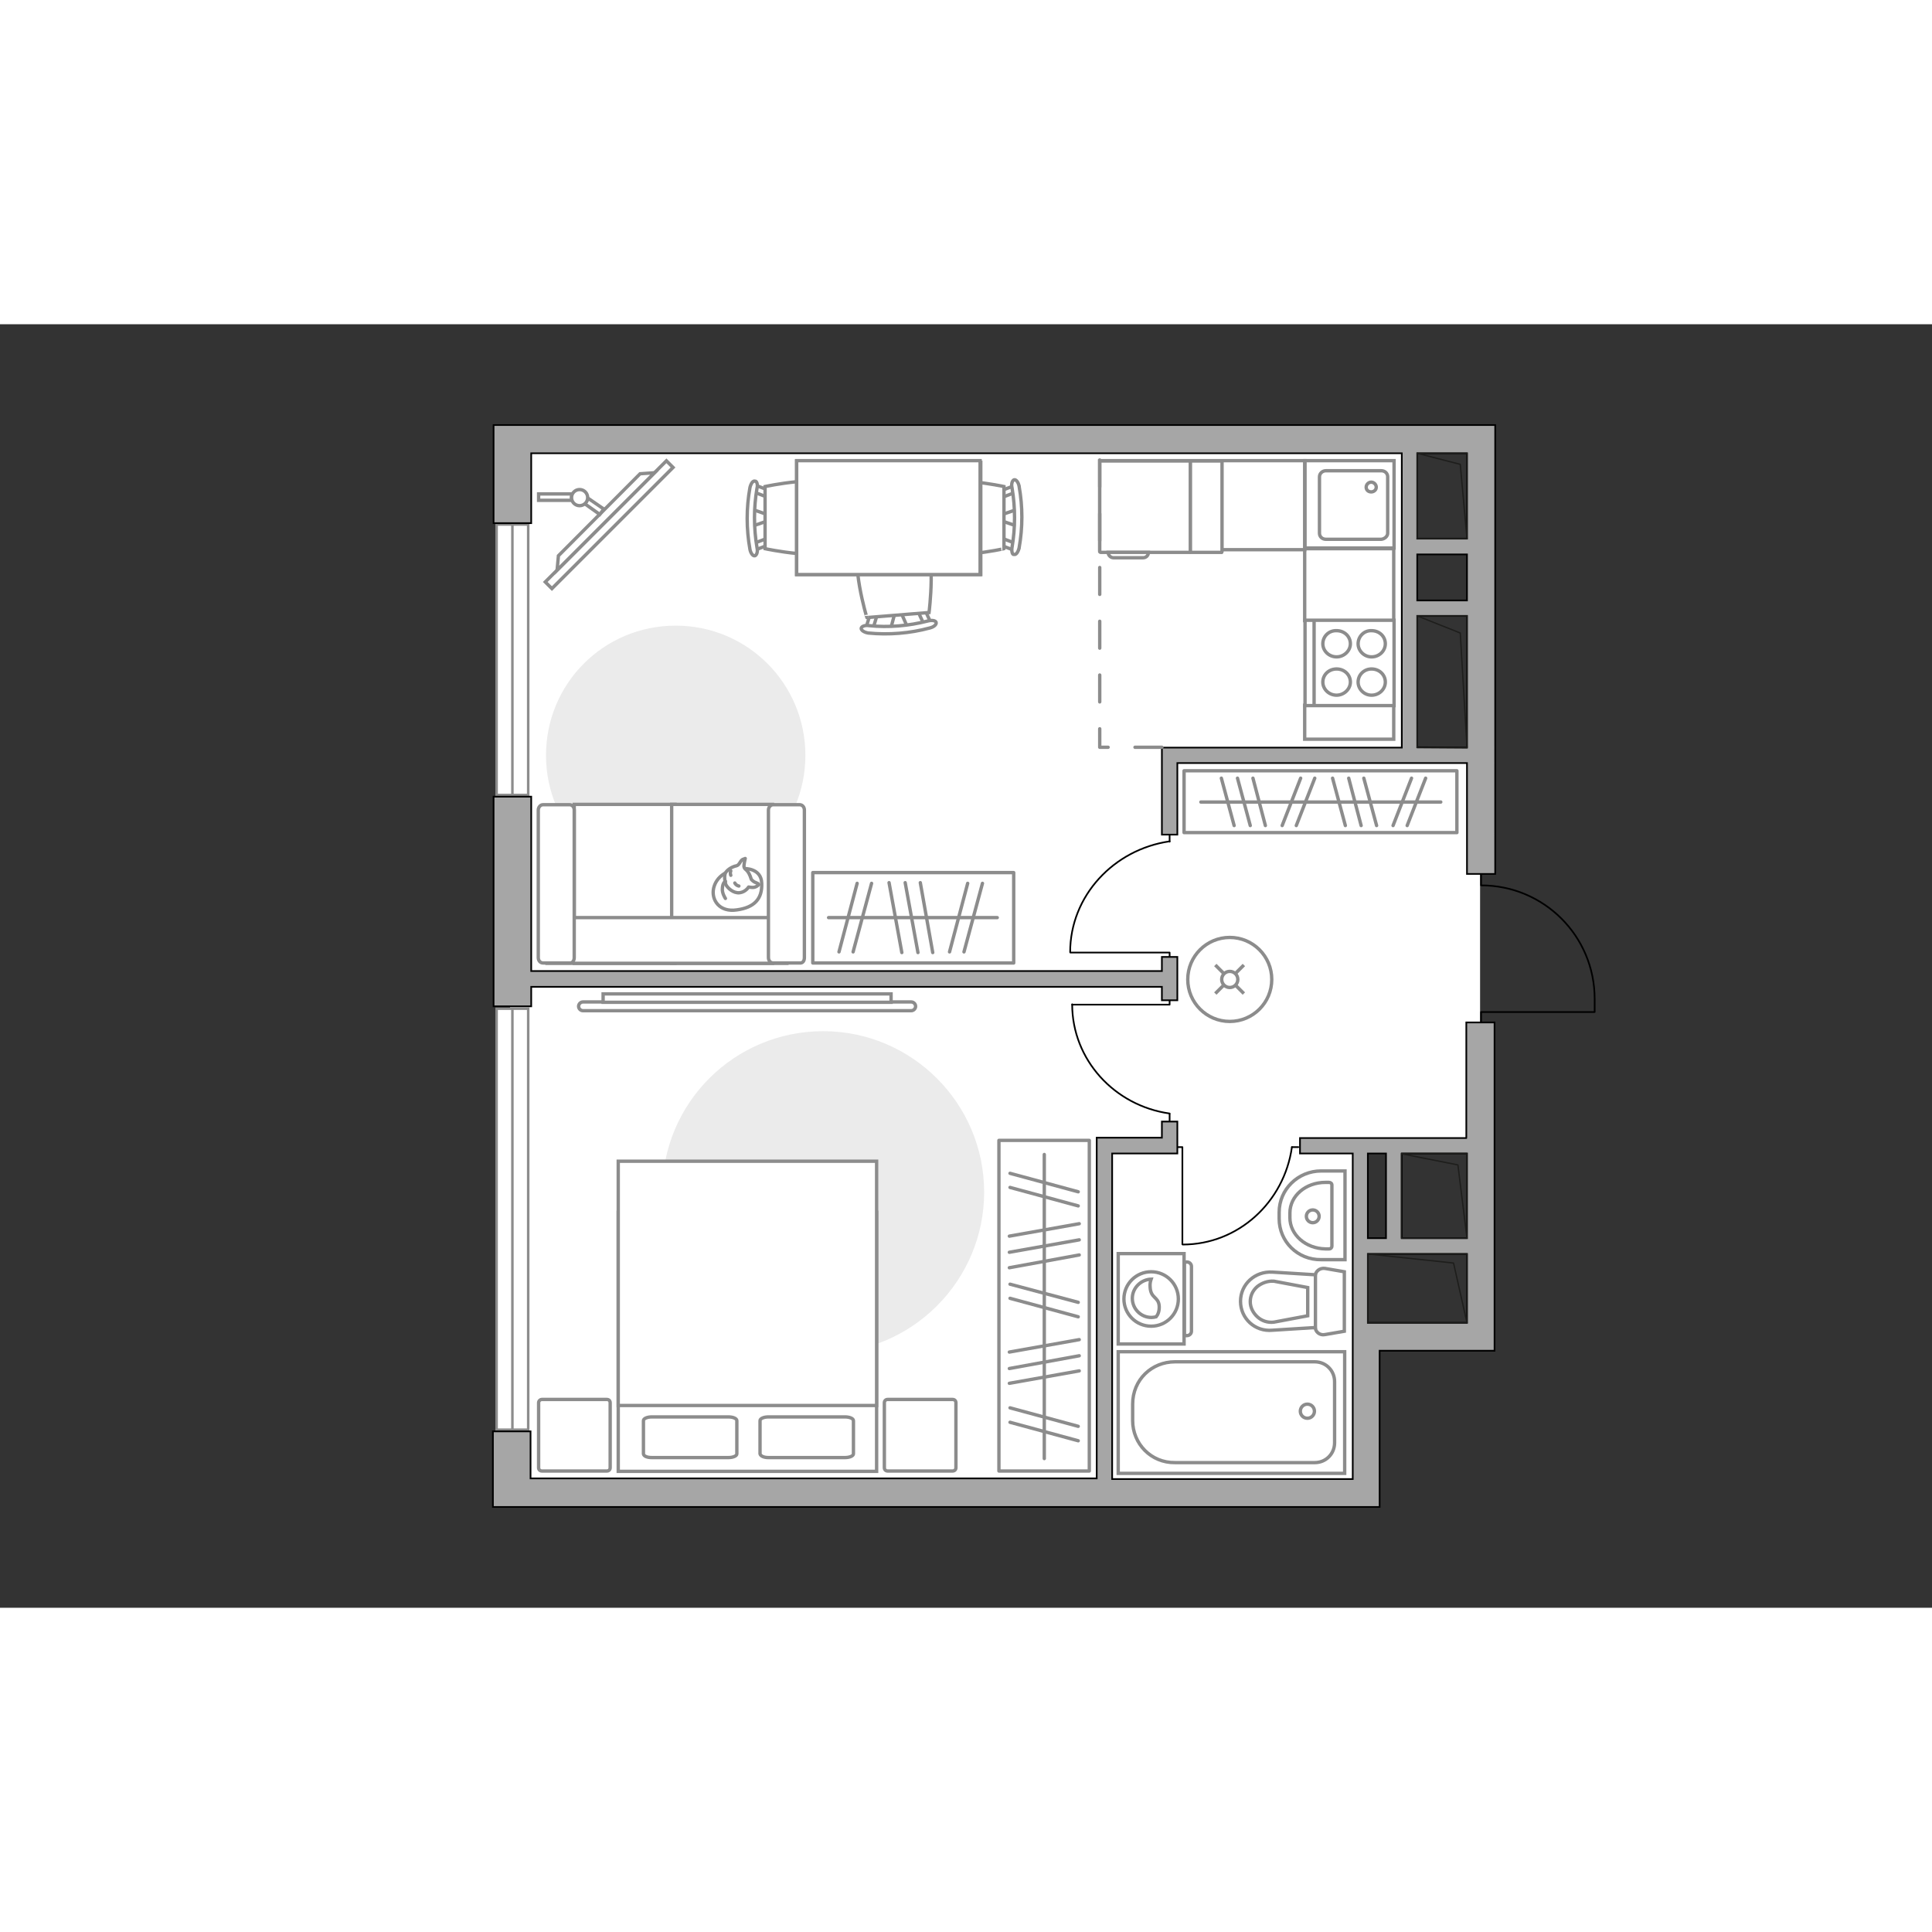<?xml version="1.0" encoding="utf-8"?>
<!-- Generator: Adobe Illustrator 27.2.0, SVG Export Plug-In . SVG Version: 6.00 Build 0)  -->
<svg version="1.1" id="Слой_1" xmlns="http://www.w3.org/2000/svg" xmlns:xlink="http://www.w3.org/1999/xlink" x="0px" y="0px"
	 viewBox="0 0 575 382" style="enable-background:new 0 0 575 382;" xml:space="preserve" width="200" height="200">
<rect x="0" y="0" width="575" height="382" fill="#333333" stroke="none"/>
<style type="text/css">
	.st0{fill:#FFFFFF;}
	.st1{fill:#EBEBEB;}
	.st2{fill:none;stroke:#000000;stroke-width:0.5;stroke-linecap:round;stroke-linejoin:round;stroke-miterlimit:10;}
	.st3{fill:#FFFFFF;stroke:#8C8C8C;stroke-miterlimit:10;}
	.st4{fill-rule:evenodd;clip-rule:evenodd;fill:#FFFFFF;fill-opacity:0.1;stroke:#8C8C8C;stroke-miterlimit:10;}
	.st5{fill:none;stroke:#8C8C8C;stroke-linecap:round;stroke-linejoin:round;stroke-miterlimit:10;}
	.st6{fill:#FFFFFF;stroke:#8C8C8C;stroke-linecap:round;stroke-linejoin:round;stroke-miterlimit:10;}
	.st7{fill:#FFFFFF;stroke:#8C8C8C;stroke-width:1;stroke-miterlimit:10;}
	.st8{fill:none;stroke:#8C8C8C;stroke-miterlimit:10;}
	.st9{fill:#FFFFFF;stroke:#8C8C8C;stroke-width:0.75;stroke-linecap:round;stroke-miterlimit:10;}
	.st10{fill:none;stroke:#8C8C8C;stroke-width:0.75;stroke-linecap:round;stroke-miterlimit:10;}
	.st11{fill:#A6A6A6;stroke:#000000;stroke-width:0.5;stroke-miterlimit:10;}
	.st12{fill:none;stroke:#1E1E1C;stroke-width:0.4;stroke-linecap:round;stroke-linejoin:round;stroke-miterlimit:10;}
	.st13{fill:none;stroke:#8C8C8C;stroke-linecap:round;stroke-linejoin:round;stroke-miterlimit:10;stroke-dasharray:8;}
</style>
<g id="bg_1_">
	<polygon class="st0" points="405.6,244.5 440.5,244.5 440.5,128.3 419.5,128.3 419.5,34.1 154.1,34.1 154.1,301.5 405.6,301.5 	"/>
	<rect x="151.8" y="153.9" class="st0" width="255" height="192.5"/>
</g>
<g id="furniture_1_">
	<path id="Vector_00000181062010818762542490000010489793784006735805_" class="st1" d="M197.1,258.3c0,26.5,21.5,47.9,47.9,47.9
		s47.9-21.5,47.9-47.9s-21.5-47.9-47.9-47.9C218.5,210.4,197.1,231.8,197.1,258.3z"/>
	<path id="Vector_00000165957515188971657570000007992155880979041161_" class="st1" d="M162.5,128.3c0,21.3,17.2,38.6,38.6,38.6
		c21.3,0,38.6-17.2,38.6-38.6c0-21.3-17.2-38.6-38.6-38.6S162.5,106.9,162.5,128.3z"/>
	<g id="Group_34_00000167372584309568211690000016105474127701837697_">
		<path id="Vector_158_00000119111336428284617680000015255629992012358047_" class="st2" d="M318.6,187h29.5v1.3"/>
		<path id="Vector_159_00000181075163992344489100000004540313111585991560_" class="st2" d="M348.1,152v2"/>
		<path id="Vector_160_00000114055445951403274080000000352932552262474376_" class="st2" d="M348.1,153.9
			c-16.6,2.4-29.6,16.2-29.6,33"/>
	</g>
	<g id="Group_34_00000052825892316601581860000002014063606599587224_">
		<path id="Vector_158_00000099623660978908929990000009869220474588673423_" class="st2" d="M319.1,202.5h29v-1.3"/>
		<path id="Vector_159_00000083808670972710385550000017739852572445254800_" class="st2" d="M348.1,237v-2"/>
		<path id="Vector_160_00000163793912457756455050000008228894867817281924_" class="st2" d="M348.1,234.9c-16.4-2.3-29-16-29-32.5"
			/>
	</g>
	<g id="Group_34_00000133497235469915008420000013700753876012263100_">
		<path id="Vector_158_00000159458130896783412250000009242403652157366667_" class="st2" d="M351.9,273.8v-28.9h-1.3"/>
		<path id="Vector_159_00000076575265872063620590000017458545359767624086_" class="st2" d="M386.4,244.9h-1.9"/>
		<path id="Vector_160_00000152946514933965149640000015660342673889599881_" class="st2" d="M384.5,244.9c-2.3,16.4-16,29-32.5,29"
			/>
	</g>
	<g>
		<g>
			<path class="st3" d="M352.4,303.5v-26.9h-19.6v26.9H352.4z"/>
			<path class="st4" d="M354.6,299.7v-19.3c0-0.7-0.6-1.3-1.3-1.3h-0.8V301h0.8C354,301,354.6,300.4,354.6,299.7z"/>
		</g>
		<g>
			<circle class="st3" cx="342.6" cy="290.1" r="8.1"/>
			<path class="st3" d="M345,292.2c-0.2-2.8-2.5-2.2-2.7-5.6c-0.1-1.1,0.1-1.8,0.3-2.4c-3,0.1-5.6,2.6-5.6,5.7
				c0,3.1,2.5,5.7,5.7,5.7c0.5,0,1-0.1,1.4-0.2C344.6,294.8,345.1,293.7,345,292.2z"/>
		</g>
	</g>
	<rect x="388.3" y="113.4" class="st3" width="26.5" height="10.1"/>
	<rect x="388.3" y="66.8" class="st3" width="26.5" height="21.4"/>
	<rect x="327.3" y="40.6" class="st3" width="61" height="26.5"/>
	<g>
		<path id="Vector_8_00000067216114360603097010000003463852147127331991_" class="st3" d="M327.6,67.9h26.5c0.1,0,0.2-0.1,0.2-0.2
			v-27h-27v27C327.4,67.8,327.4,67.9,327.6,67.9z"/>
		<path id="Vector_8_00000106106333177573090990000008077049901655386016_" class="st3" d="M354.4,67.9h9.2c0,0,0.1-0.1,0.1-0.2v-27
			h-9.4v27C354.3,67.8,354.3,67.9,354.4,67.9z"/>
		<path id="Vector_9_00000114794921136533371370000017927504370866177954_" class="st3" d="M341.8,67.9h-12c0,0.9,0.8,1.6,1.6,1.6
			h8.8C341.1,69.5,341.8,68.8,341.8,67.9z"/>
	</g>
	<g>
		<g id="Group_2_00000023278869904888750640000009686668973122925229_">
			<g id="Group_3_00000154397361498738676960000004960978604069187979_">
				<path id="Vector_10_00000171703793272918631970000000432018530455916193_" class="st3" d="M223.9,55.1l5.2,1.8v1.4l-5.2,1.8
					V55.1z"/>
			</g>
			<g id="Group_4_00000130612986608540820860000009721994119241049986_">
				<path id="Vector_11_00000093160833336423436500000013219193771838056107_" class="st3" d="M229,64.9c0,0.5-0.3,0.8-0.6,0.9
					l-4.2,1.6c-0.4,0.2-0.8-0.2-0.8-0.8c-0.1-0.6,0.2-1.1,0.5-1.2l4.2-1.6c0.4-0.2,0.8,0.2,0.8,0.8C229,64.7,229,64.8,229,64.9z"/>
			</g>
			<g id="Group_5_00000113345886480407113220000011734403354090825656_">
				<path id="Vector_12_00000031194348988191617070000006088673008084624801_" class="st3" d="M229,50.3c0,0.1,0,0.2,0,0.3
					c-0.1,0.6-0.5,0.8-0.8,0.8l-4.2-1.6c-0.4-0.2-0.6-0.8-0.5-1.3c0.1-0.6,0.5-0.8,0.8-0.8l4.2,1.6C228.7,49.4,229,49.8,229,50.3z"
					/>
			</g>
			<path id="Vector_13_00000119103550971842332670000013581776754846696599_" class="st3" d="M249.3,48.3c3.3,3.3,3.3,15.2,0,18.5
				c-3.8,3.8-21.6,0-21.6,0V48.3C227.7,48.3,245.5,44.5,249.3,48.3z"/>
			<path id="Vector_14_00000007412960582267032290000012303943513542679956_" class="st3" d="M225.3,48.8c-1,5.8-1,11.8,0,17.7
				c0.3,1.2-0.1,2.2-0.6,2.4c-0.6,0.2-1.3-0.8-1.5-1.9c-1.1-6.1-1.1-12.3,0-18.4c0.3-1.2,0.9-2.1,1.5-1.9
				C225.2,46.6,225.6,47.7,225.3,48.8z"/>
		</g>
		<g id="Group_2_00000082359428274014456960000012150574391275942845_">
			<g id="Group_3_00000021083373700417904500000007395047544540222113_">
				<path id="Vector_10_00000180324311952021934600000007888247449151918266_" class="st3" d="M302.7,60.1l-5.2-1.8v-1.4l5.2-1.8
					V60.1z"/>
			</g>
			<g id="Group_4_00000163071681044332966020000008319634109441488004_">
				<path id="Vector_11_00000106870197137288644600000012955863844764549797_" class="st3" d="M297.7,50.3c0-0.5,0.3-0.8,0.6-0.9
					l4.2-1.6c0.4-0.2,0.8,0.2,0.8,0.8c0.1,0.6-0.2,1.1-0.5,1.2l-4.2,1.6c-0.4,0.2-0.8-0.2-0.8-0.8C297.7,50.5,297.7,50.4,297.7,50.3
					z"/>
			</g>
			<g id="Group_5_00000028310470285228586540000007794484373541500550_">
				<path id="Vector_12_00000105395168549996783960000013967378219542737305_" class="st3" d="M297.7,64.9c0-0.1,0-0.2,0-0.3
					c0.1-0.6,0.5-0.8,0.8-0.8l4.2,1.6c0.4,0.2,0.6,0.8,0.5,1.3c-0.1,0.6-0.5,0.8-0.8,0.8l-4.2-1.6C297.9,65.8,297.7,65.4,297.7,64.9
					z"/>
			</g>
			<path id="Vector_13_00000000901311148840757460000011374935514906881924_" class="st3" d="M277.2,66.8c-3.3-3.3-3.3-15.2,0-18.5
				c3.8-3.8,21.6,0,21.6,0v18.5C298.9,66.8,281.1,70.7,277.2,66.8z"/>
			<path id="Vector_14_00000139972494391479255830000003736998714464222368_" class="st3" d="M301.2,66.4c1-5.8,1-11.8,0-17.7
				c-0.3-1.2,0.1-2.2,0.6-2.4c0.6-0.2,1.3,0.8,1.5,1.9c1.1,6.1,1.1,12.3,0,18.4c-0.3,1.2-0.9,2.1-1.5,1.9
				C301.3,68.7,301,67.6,301.2,66.4z"/>
		</g>
		<g id="Group_2_00000178192004696403796470000009615436018382480053_">
			<g id="Group_3_00000035510300680239085110000011977358897220528024_">
				<path id="Vector_10_00000058573679500679739730000013680876159596263103_" class="st3" d="M265.1,90.6l1.4-5.3l1.4-0.1l2.2,5
					L265.1,90.6z"/>
			</g>
			<g id="Group_4_00000160161717623120371100000006300595818684517002_">
				<path id="Vector_11_00000029041039834178297210000017825577530526726806_" class="st3" d="M274.4,84.8c0.4,0,0.9,0.2,1,0.5
					l1.9,4.1c0.2,0.4-0.1,0.8-0.7,0.9c-0.6,0.2-1.2-0.1-1.3-0.3l-1.9-4.1c-0.2-0.4,0.1-0.8,0.7-0.9
					C274.4,84.8,274.4,84.8,274.4,84.8z"/>
			</g>
			<g id="Group_5_00000109006678727090260890000014566235865591128964_">
				<path id="Vector_12_00000100364685606557237920000008441020607488503429_" class="st3" d="M259.9,85.9c0.1,0,0.2,0,0.3,0
					c0.6,0.1,0.9,0.4,0.8,0.8l-1.3,4.3c-0.1,0.4-0.7,0.7-1.3,0.6c-0.6-0.1-0.9-0.4-0.8-0.8l1.3-4.3C259,86.3,259.4,86,259.9,85.9z"
					/>
			</g>
			<path id="Vector_13_00000138534878626908717780000002706993962380056509_" class="st3" d="M256.3,65.7c3-3.5,14.9-4.5,18.4-1.5
				c4.1,3.5,1.8,21.6,1.8,21.6L258,87.3C258,87.4,252.8,69.9,256.3,65.7z"/>
			<path id="Vector_14_00000091696015729433481900000001371210989935356826_" class="st3" d="M258.6,89.7c5.8,0.6,11.8,0.1,17.6-1.4
				c1.2-0.3,2.2-0.1,2.4,0.4c0.2,0.6-0.6,1.4-1.9,1.7c-5.9,1.6-12.2,2.1-18.3,1.5c-1.2-0.2-2.1-0.8-2.1-1.4
				C256.4,89.9,257.5,89.5,258.6,89.7z"/>
		</g>
		<g>
			<path id="Vector_35_00000139252045990695248750000008143752650222221985_" class="st3" d="M291.9,40.6v33.9h-54.8V47.2v-6.5
				H291.9z"/>
			<path class="st3" d="M291.7,74.5V40.6h-54.6v33.9H291.7z"/>
		</g>
	</g>
	<rect x="297.3" y="242.9" class="st5" width="26.9" height="98.4"/>
	<line class="st5" x1="321.2" y1="267.7" x2="300.4" y2="271.4"/>
	<line class="st5" x1="321.2" y1="272.5" x2="300.4" y2="276.2"/>
	<line class="st5" x1="321.2" y1="277" x2="300.4" y2="280.8"/>
	<line class="st5" x1="321.2" y1="302.2" x2="300.4" y2="305.9"/>
	<line class="st5" x1="321.2" y1="307" x2="300.4" y2="310.8"/>
	<line class="st5" x1="321.2" y1="311.5" x2="300.4" y2="315.2"/>
	<line class="st5" x1="320.9" y1="258.2" x2="300.6" y2="252.7"/>
	<line class="st5" x1="320.9" y1="262.4" x2="300.6" y2="256.9"/>
	<line class="st5" x1="320.9" y1="291.1" x2="300.6" y2="285.7"/>
	<line class="st5" x1="320.9" y1="295.4" x2="300.6" y2="289.9"/>
	<line class="st5" x1="320.9" y1="328" x2="300.6" y2="322.5"/>
	<line class="st5" x1="320.9" y1="332.3" x2="300.6" y2="326.8"/>
	<line class="st5" x1="310.8" y1="247.1" x2="310.8" y2="337.6"/>
	<rect x="241.9" y="163.2" class="st5" width="59.8" height="26.9"/>
	<line class="st5" x1="264.6" y1="166.2" x2="268.4" y2="187"/>
	<line class="st5" x1="269.4" y1="166.2" x2="273.2" y2="187"/>
	<line class="st5" x1="273.9" y1="166.2" x2="277.6" y2="187"/>
	<line class="st5" x1="255.1" y1="166.4" x2="249.7" y2="186.8"/>
	<line class="st5" x1="259.4" y1="166.4" x2="253.9" y2="186.8"/>
	<line class="st5" x1="288" y1="166.4" x2="282.6" y2="186.8"/>
	<line class="st5" x1="292.4" y1="166.4" x2="286.9" y2="186.8"/>
	<line class="st5" x1="246.6" y1="176.6" x2="296.8" y2="176.6"/>
	<rect x="352.4" y="132.9" class="st5" width="81.2" height="18.4"/>
	<line class="st5" x1="396.6" y1="135.1" x2="400.4" y2="149.2"/>
	<line class="st5" x1="401.4" y1="135.1" x2="405.1" y2="149.2"/>
	<line class="st5" x1="405.9" y1="135.1" x2="409.7" y2="149.2"/>
	<line class="st5" x1="363.5" y1="135.1" x2="367.3" y2="149.2"/>
	<line class="st5" x1="368.3" y1="135.1" x2="372.1" y2="149.2"/>
	<line class="st5" x1="372.9" y1="135.1" x2="376.6" y2="149.2"/>
	<line class="st5" x1="387.1" y1="135.1" x2="381.6" y2="149.2"/>
	<line class="st5" x1="391.3" y1="135.1" x2="385.8" y2="149.2"/>
	<line class="st5" x1="420.1" y1="135.1" x2="414.6" y2="149.2"/>
	<line class="st5" x1="424.3" y1="135.1" x2="418.8" y2="149.2"/>
	<line class="st5" x1="357.4" y1="142.2" x2="428.8" y2="142.2"/>
	<g>
		<path id="Vector_55_00000145045150316867802100000013134676871360210579_" class="st3" d="M170.9,190.2h30v-47.3h-30V190.2z"/>
		<path id="Vector_56_00000067226652374080242050000000273752514072815039_" class="st3" d="M199.9,190.2h30v-47.3h-30V190.2z"/>
		<path id="Vector_57_00000002342961845673632570000012913293433009912988_" class="st3" d="M165.7,176.6l-2.8,13.6h71.3v-13.6
			H165.7z"/>
		<path id="Vector_58_00000182488714348429268480000015400146739004608692_" class="st3" d="M170.9,188.5v-43.9
			c0-0.9-0.6-1.6-1.4-1.6h-7.9c-0.8,0-1.4,0.8-1.4,1.6v43.9c0,0.9,0.6,1.6,1.4,1.6h7.9C170.3,190.2,170.9,189.5,170.9,188.5z"/>
		<path id="Vector_59_00000169533801874002492330000017101196595247649939_" class="st3" d="M239.4,188.5v-43.9
			c0-0.9-0.6-1.6-1.4-1.6h-7.9c-0.8,0-1.4,0.8-1.4,1.6v43.9c0,0.9,0.6,1.6,1.4,1.6h7.9C238.9,190.2,239.4,189.5,239.4,188.5z"/>
		<g>
			<path class="st6" d="M221.5,162c0,0,5.1-0.2,5.2,4.4c0.2,4.6-2.2,7.2-7.4,7.9c-5.2,0.8-7.7-3-6.9-6.5
				C213.2,164.4,216.5,162,221.5,162z"/>
			<path class="st6" d="M223.6,165.2c0,0,0.5,0.7,1.4,1c0.9,0.3,0.8,0.6,0.8,0.6s-0.8,1-2.2,0.8c-0.8-0.1-0.8-0.1-0.8-0.1
				s-0.9,1.5-2.7,1.7c-1.8,0.2-3.6-1.4-4.1-2.5c-0.3-1.1-0.6-2.8,0.1-3.7s2-1.6,3-1.8s1.1-1.4,1.9-1.9c0.8-0.3,0.8-0.3,0.8-0.3
				s-0.6,2.3-0.3,2.7C221.7,162.4,222.7,162.2,223.6,165.2z"/>
			<path class="st6" d="M218.7,166.3c0,0,0.3,0.7,1.2,0.9"/>
			<path class="st6" d="M217.5,164c0,0-0.3-0.7,0-1.3"/>
			<path class="st5" d="M215.9,165.8c0,0-0.8,0.3-0.9,2c-0.2,1.5,0.9,3.1,0.9,3.1"/>
		</g>
	</g>
	<g>
		<path id="Vector_98_00000024705196955259038070000003228146529009643953_" class="st3" d="M260.9,264.3H184v77.1h76.9V264.3z"/>
		<path id="Vector_99_00000037691809673121666930000011423841247114071737_" class="st3" d="M184,249.1h76.9v72.7h-67.8H184v-9.9
			V249.1z"/>
		<path id="Vector_100_00000058587491666198592850000007553411954457758869_" class="st5" d="M228.7,337.3h22.8
			c1.4,0,2.5-0.5,2.5-1.1v-9.9c0-0.6-1.1-1.1-2.5-1.1h-22.8c-1.4,0-2.5,0.5-2.5,1.1v9.9C226.4,336.9,227.4,337.3,228.7,337.3z"/>
		<path id="Vector_101_00000113353471989964692360000002064620083312981414_" class="st5" d="M194,337.3h22.8c1.4,0,2.5-0.5,2.5-1.1
			v-9.9c0-0.6-1.1-1.1-2.5-1.1H194c-1.4,0-2.5,0.5-2.5,1.1v9.9C191.6,336.9,192.6,337.3,194,337.3z"/>
	</g>
	<path id="Vector_5_00000129895977805524054380000002934052455478509189_" class="st6" d="M160.3,321v19.3c0,0.6,0.4,1,1,1h19.3
		c0.6,0,1-0.4,1-1V321c0-0.6-0.4-1-1-1h-19.3C160.8,320,160.3,320.4,160.3,321z"/>
	<path id="Vector_5_00000012448625506344690860000015295327396628484495_" class="st6" d="M263.2,321v19.3c0,0.6,0.4,1,1,1h19.3
		c0.6,0,1-0.4,1-1V321c0-0.6-0.4-1-1-1h-19.3C263.6,320,263.2,320.4,263.2,321z"/>
	<g>
		<path class="st3" d="M271.2,201.7c0.7,0,1.3,0.6,1.3,1.3s-0.6,1.3-1.3,1.3h-97.7c-0.7,0-1.3-0.6-1.3-1.3s0.6-1.3,1.3-1.3H271.2z"
			/>
		<rect x="179.5" y="199.3" class="st3" width="85.7" height="2.5"/>
	</g>
	<g>
		
			<rect x="155.8" y="58.3" transform="matrix(0.707 -0.707 0.707 0.707 10.91 145.634)" class="st7" width="51" height="2.8"/>
		<polygon class="st3" points="190.5,44.5 166.2,68.9 165.8,73.2 194.8,44.2 		"/>
		<g>
			<path class="st3" d="M170.1,51.6c0-0.4,0.1-0.8,0.3-1.1h-10.1v1.9h9.9C170.1,52.1,170.1,51.8,170.1,51.6z"/>
			<path class="st3" d="M174.9,51.7c-0.1,0.7-0.4,1.4-0.9,1.7l4.5,3.2l1.2-1.6L174.9,51.7z"/>
		</g>
		<circle class="st3" cx="172.5" cy="51.6" r="2.4"/>
	</g>
	<g>
		<circle class="st3" cx="366" cy="195" r="12.5"/>
		<line class="st8" x1="370.2" y1="199.2" x2="367.7" y2="196.7"/>
		<circle class="st3" cx="366" cy="195" r="2.4"/>
		<line class="st8" x1="364.2" y1="193.2" x2="361.7" y2="190.7"/>
		<line class="st8" x1="361.7" y1="199.2" x2="364.2" y2="196.7"/>
		<line class="st8" x1="367.7" y1="193.2" x2="370.2" y2="190.7"/>
	</g>
</g>
<g id="windows_1_">
	<g>
		<rect x="147.8" y="203.7" class="st9" width="9.4" height="125.3"/>
		<line class="st10" x1="152.5" y1="329.1" x2="152.5" y2="203.8"/>
	</g>
	<g>
		<rect x="147.8" y="59.6" class="st9" width="9.4" height="80.5"/>
		<line class="st10" x1="152.5" y1="140.1" x2="152.5" y2="59.6"/>
	</g>
</g>
<g id="plan">
	<path class="st2" d="M440.8,207.7v-3h33.8v-3.9c0-18.7-15.1-33.8-33.8-33.8l0,0v-3.5"/>
	<g>
		<polygon class="st11" points="158.1,197.2 345.8,197.2 345.8,201.2 350.4,201.2 350.4,188.3 345.8,188.3 345.8,192.5 158.1,192.5 
			158.1,140.6 146.9,140.6 146.9,203 158.1,203 		"/>
		<path class="st11" d="M438.2,30L438.2,30H158.1l0,0h-11.2v29.2h11.2V38.4h259.1v87.6h-66.8l0,0h-4.6v4.6l0,0v21.3h4.6v-21.3h86.2
			v33h8.4V30H438.2z M436.6,38.4v25.4h-14.8V38.4H436.6z M421.8,68.5h14.8v13.7h-14.8V68.5z M421.8,125.9V86.8h14.8V126L421.8,125.9
			L421.8,125.9z"/>
		<path class="st11" d="M436.6,242.2h-19.4h-4.6h-5.4h-4.6h-15.7v4.6h15.7v50.4v46.5H331v-96.9h14.8h4.5h0.1v-9.5h-4.6v4.8h-19.4
			v2.3v99.1H157.9v-14h-11.2V352h7.9h247.6l0,0h8.4v-8.4v-38.1h25.8h8.4v-97.7h-8.4v34.4H436.6z M436.6,246.9V272h-19.4v-25.2H436.6
			z M412.5,246.9V272h-5.4v-25.2H412.5z M410.8,297.2L410.8,297.2h-3.7v-20.5h29.5v20.5H410.8z"/>
	</g>
	<g>
		<polyline class="st12" points="407.1,276.7 432.6,279.4 436.6,297.2 		"/>
		<rect x="407.1" y="276.7" class="st12" width="29.5" height="20.5"/>
	</g>
	<g>
		<polyline class="st12" points="417.2,246.9 433.9,250.2 436.6,272 		"/>
		<rect x="417.1" y="246.8" class="st12" width="19.4" height="25.2"/>
	</g>
	<g>
		<polyline class="st12" points="421.8,38.4 434.6,41.7 436.6,63.8 		"/>
		<rect x="421.8" y="38.4" class="st12" width="14.8" height="25.4"/>
	</g>
	<g>
		<polyline class="st12" points="421.8,86.8 434.6,91.9 436.6,125.9 		"/>
		<rect x="421.8" y="86.8" class="st12" width="14.8" height="39.2"/>
	</g>
	<polyline class="st13" points="345.8,125.9 327.3,125.9 327.3,38.4 	"/>
	<g>
		<path id="wc_00000083769647105379265500000007747660476684857235_" class="st3" d="M379.1,296.9"/>
		<g id="Group_26_00000052096767416322264720000009938541212232312742_">
			<path id="Vector_130_00000051362097818811403490000003846924862998140041_" class="st3" d="M391.4,298.3v-14.9
				c0-1.5,1.4-2.6,2.9-2.4l5.8,1v17.7l-5.8,1C392.8,301,391.4,299.9,391.4,298.3z"/>
			<path id="Vector_131_00000165228700055495792080000014036439662037841289_" class="st3" d="M369.2,290.8c0-5.1,4.3-9,9.5-8.7
				l12.8,0.8v15.7l-12.8,0.8C373.5,299.9,369.2,295.9,369.2,290.8z"/>
			<path id="Vector_132_00000127044763951841520660000003767808731945230777_" class="st3" d="M389.2,286.7l-10.1-1.9
				c-1.8-0.1-3.5,0.5-4.9,1.6c-1.4,1.2-2.1,2.8-2.1,4.5c0,1.7,0.8,3.3,2.1,4.5c1.3,1.2,3,1.8,4.9,1.6l10.1-1.9V286.7z"/>
		</g>
	</g>
	<g>
		<path id="Vector_134_00000178907988777088959920000005957814303831184050_" class="st3" d="M380.7,266.2v-1.9
			c0-6.8,5.6-12.3,12.5-12.3h7.1v26.4h-7.1C386.2,278.5,380.7,273,380.7,266.2z"/>
		<path id="Vector_133_00000109018115660504572520000005028068716819756436_" class="st3" d="M383.9,265.9v-1.4
			c0-5.1,4.7-9.1,10.6-9.1h1c0.5,0,0.9,0.3,0.9,0.8v18.2c0,0.4-0.3,0.8-0.9,0.8h-1C388.6,275.1,383.9,271,383.9,265.9z"/>
		<circle class="st3" cx="390.7" cy="265.5" r="1.9"/>
	</g>
	<g>
		<g>
			<path id="Vector_135_00000134950934976054726120000008346166314312983713_" class="st3" d="M332.8,305.8h67.4v36.2h-67.4V305.8z"
				/>
			<path id="Vector_136_00000155826873318754507420000003465234520766405540_" class="st3" d="M337.1,326.3v-4.9
				c0-7.3,5.7-12.6,12.6-12.6h41.6c3.3,0,5.9,2.6,5.9,5.9v18.2c0,3.3-2.6,5.9-5.9,5.9h-41.6C342.6,338.9,337.1,333.2,337.1,326.3z"
				/>
		</g>
		<circle class="st3" cx="389.1" cy="323.5" r="2.1"/>
	</g>
	<g>
		<path id="Vector_142_00000099662164529314406600000005471774241238787766_" class="st3" d="M414.9,113.4V88.1h-26.5v25.4H414.9z"
			/>
		<g id="Group_28_00000112595623813418737850000017563595547799389343_">
			<g id="Group_29_00000150091882927162010580000016213846599135143821_">
				<path id="Vector_143_00000110449574364224315860000013471070764755798710_" class="st3" d="M404.2,95.1c0,2.1,1.8,3.9,4,3.9
					c2.3,0,4.1-1.8,4.1-3.9c0-2.2-1.8-3.9-4.1-3.9C406,91.1,404.2,92.9,404.2,95.1z"/>
				<path id="Vector_144_00000057149210522305762100000005717100851643143835_" class="st3" d="M393.7,95.1c0,2.1,1.8,3.9,4.1,3.9
					c2.2,0,4.1-1.8,4.1-3.9c0-2.2-1.8-3.9-4.1-3.9C395.5,91.1,393.7,92.9,393.7,95.1z"/>
			</g>
			<g id="Group_30_00000142139971195071344530000015367163216311833521_">
				<path id="Vector_145_00000103252442792600223970000007812734872937603970_" class="st3" d="M404.2,106.5c0,2.1,1.8,3.9,4,3.9
					c2.3,0,4.1-1.8,4.1-3.9c0-2.2-1.8-3.9-4.1-3.9C406,102.6,404.2,104.3,404.2,106.5z"/>
				<path id="Vector_146_00000068645450016692707990000017468347649000356770_" class="st3" d="M393.7,106.5c0,2.1,1.8,3.9,4.1,3.9
					c2.2,0,4.1-1.8,4.1-3.9c0-2.2-1.8-3.9-4.1-3.9C395.5,102.6,393.7,104.3,393.7,106.5z"/>
			</g>
		</g>
		<path id="Vector_147_00000068678982629743266270000007552411162280503948_" class="st3" d="M391.1,88.1v25"/>
	</g>
	<g>
		<g id="Group_27_00000119083993112338413190000017269659746087550342_">
			<path id="Vector_140_00000132803385542790291820000014333432895411887795_" class="st3" d="M388.4,40.6v26h26.5v-26H388.4z"/>
		</g>
		<path id="Vector_141_00000021116889244049148870000000263454863758727599_" class="st3" d="M413,62.2V45.4c0-1-0.8-1.8-1.9-1.8
			h-16.5c-1,0-1.9,0.8-1.9,1.8v16.8c0,1,0.8,1.8,1.9,1.8h16.5C412.1,63.9,413,63.1,413,62.2z"/>
		<path id="Vector_139_00000039108480321743887250000000326961409721417394_" class="st3" d="M406.6,48.5c0-0.8,0.7-1.5,1.5-1.5
			c0.8,0,1.5,0.7,1.5,1.5c0,0.8-0.7,1.4-1.5,1.4C407.2,49.9,406.6,49.3,406.6,48.5z"/>
	</g>
</g>
<g id="points">
	<path id="hallway" class="st11" d="M405.1,195"/>
	<path id="wc_x5F_bedroom" class="st11" d="M366.6,323.5"/>
	<path id="bedroom_x5F_2" class="st11" d="M234.1,267.7"/>
	<path id="bedroom_x5F_1" class="st11" d="M264.4,122.1"/>
	<path id="kitchen" class="st11" d="M357.4,96.8"/>
</g>
</svg>
